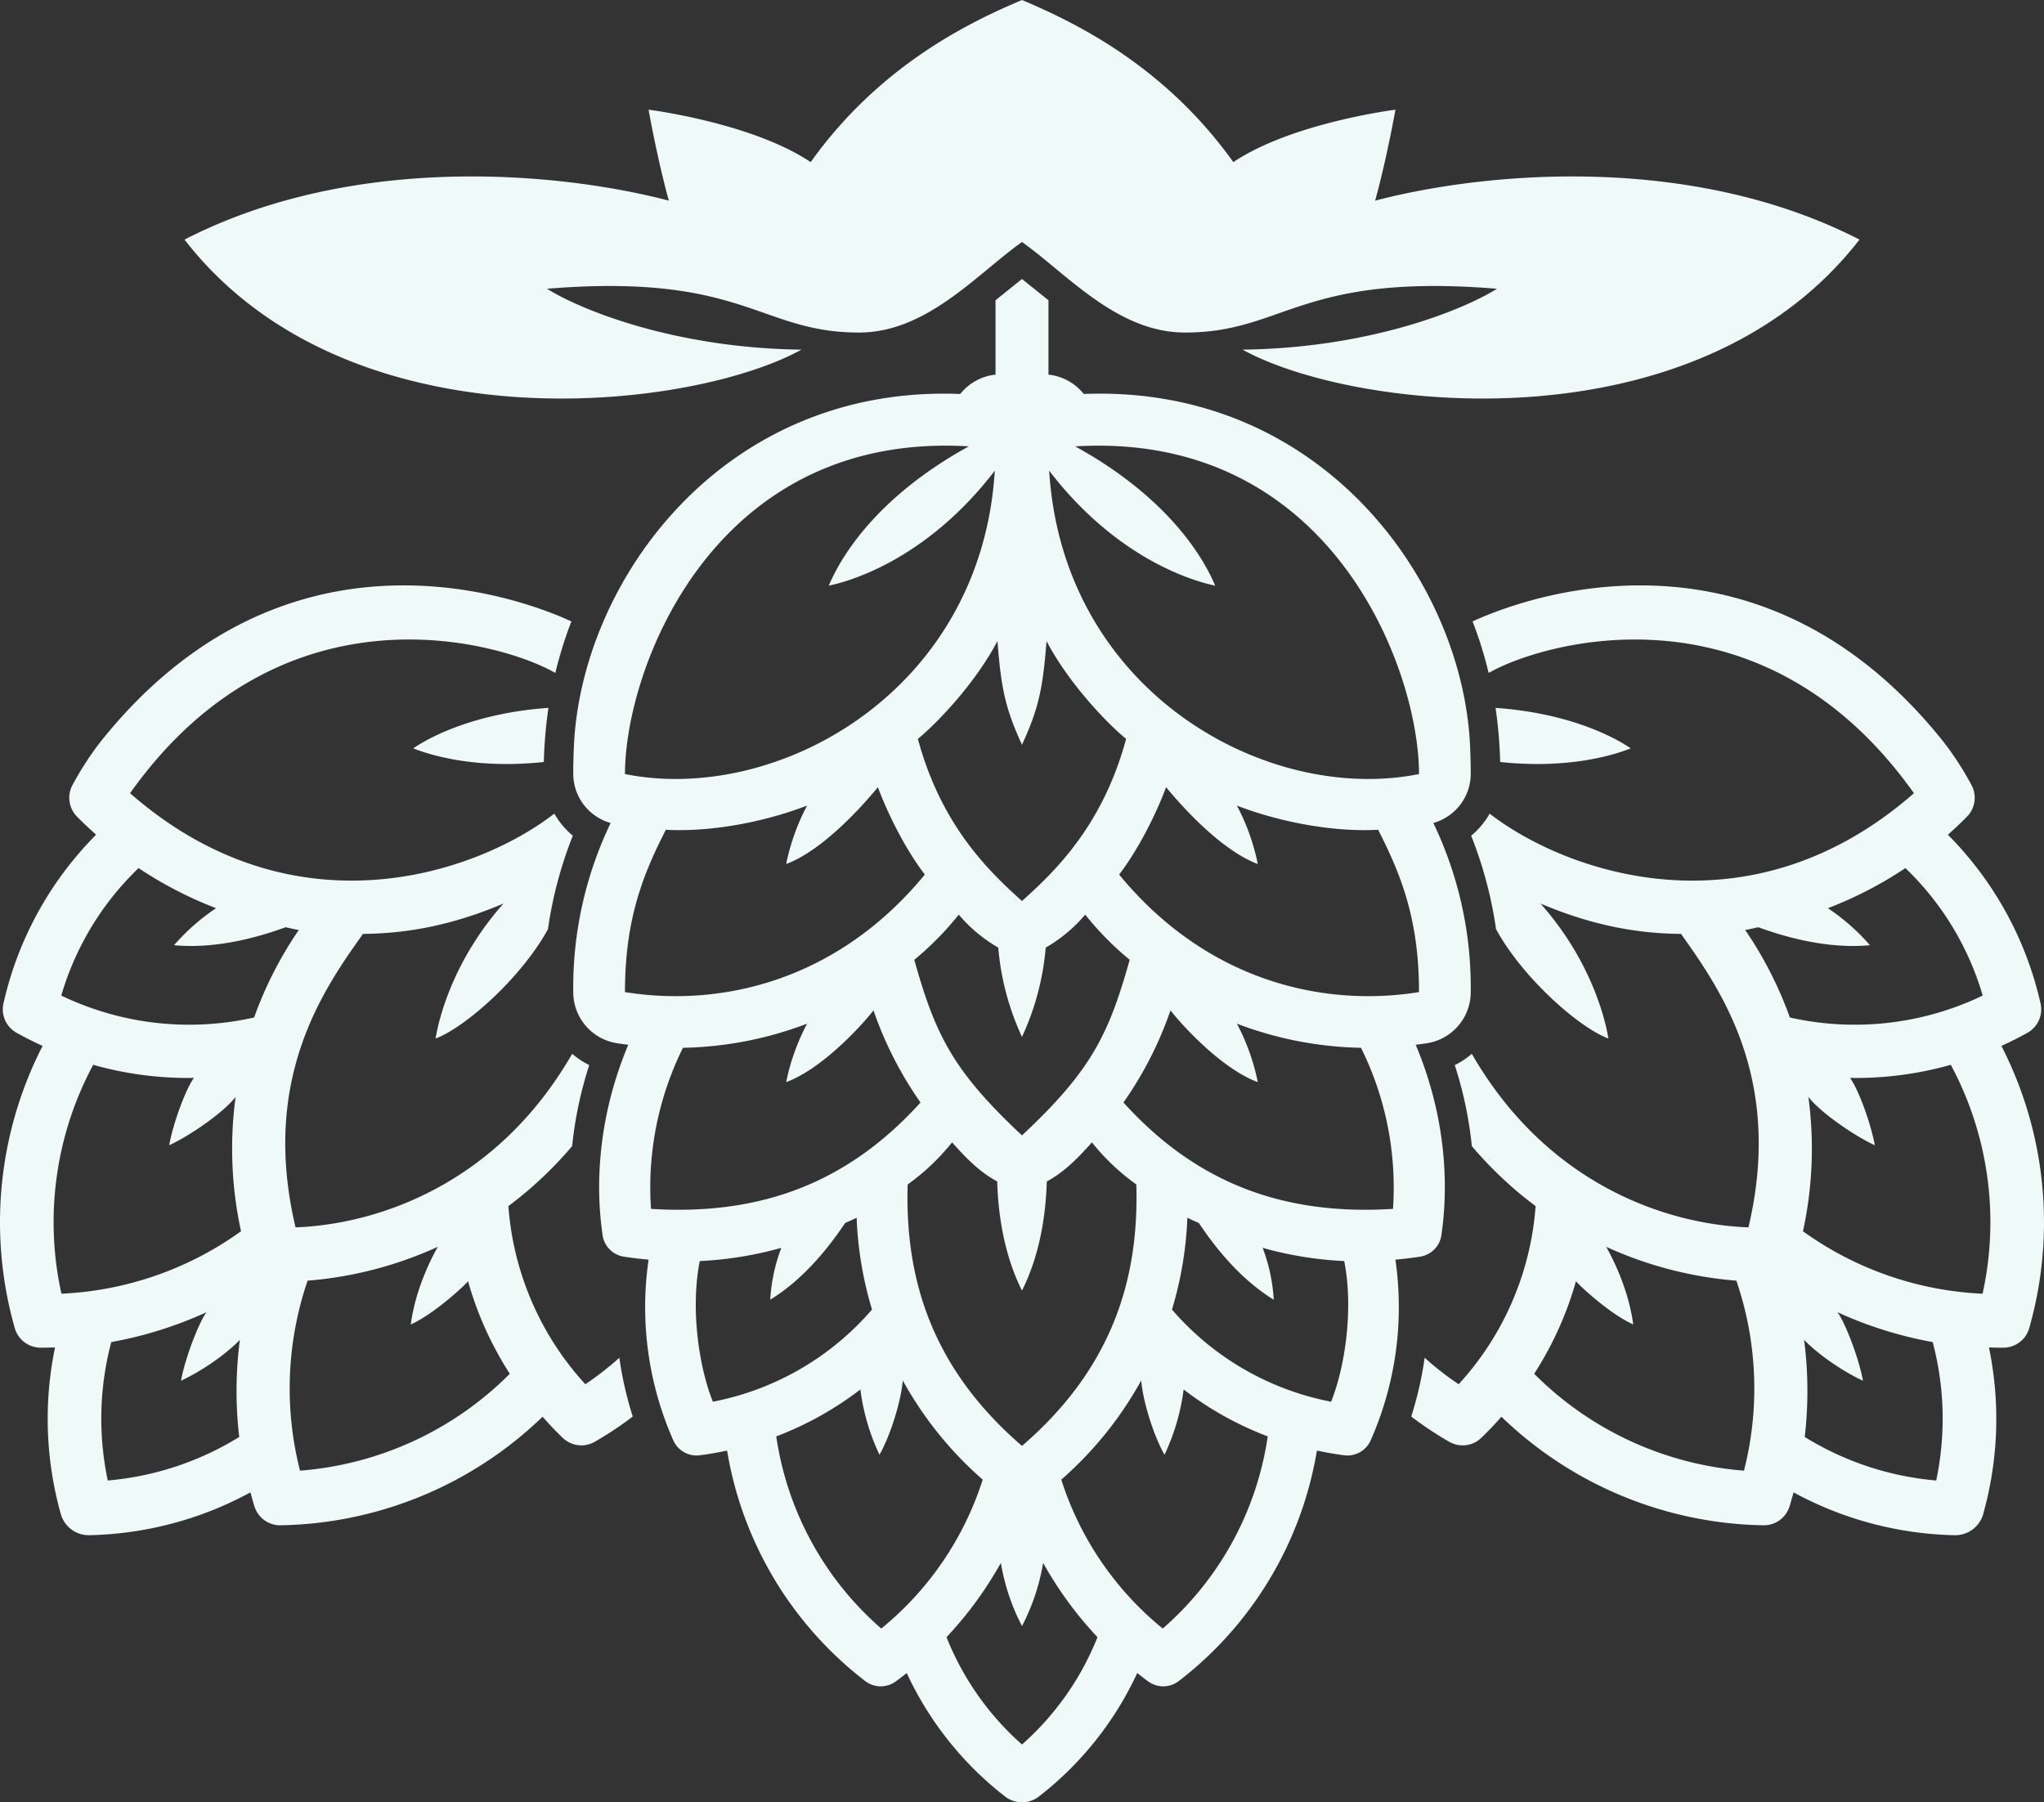 <svg id="Layer_1" data-name="Layer 1" xmlns="http://www.w3.org/2000/svg" viewBox="0 0 697.568 615.079">
  <rect x="0" y="0" width="697.568" height="615.079" fill="#333333" stroke="none"/>
  <defs>
    <style>
      .cls-1 {
        fill: #eff9f7;
      }
    </style>
  </defs>
  <path id="Group_1" data-name="Group 1" class="cls-1" d="M489.165,280.864a17.481,17.481,0,0,0,12.761-16.539c.027-2.936-.067-5.476-.186-8.794-2.026-56.481-50.342-124.278-131.886-121.079a17.726,17.726,0,0,0-12.039-6.6V102.467c-1.6-1.266-7.606-6.119-9.033-7.249-1.427,1.13-7.435,5.983-9.033,7.249V127.852a17.726,17.726,0,0,0-12.039,6.6c-81.544-3.2-129.86,64.6-131.886,121.079-.119,3.318-.213,5.858-.186,8.794a17.481,17.481,0,0,0,12.761,16.539,129.585,129.585,0,0,0-12.761,57.881,17.653,17.653,0,0,0,14.826,17.261c1.386.225,2.646.375,3.95.552-13.7,32.6-9.481,59.456-8.781,64.859a8.669,8.669,0,0,0,7.194,7.43c2.829.463,5.68.773,8.52,1.039a112.428,112.428,0,0,0,8.429,61.654,8.672,8.672,0,0,0,8.974,5.115c3.16-.391,6.288-.957,9.385-1.606a124.972,124.972,0,0,0,47.154,78.665,8.7,8.7,0,0,0,10.343.165c1.3-.937,2.551-1.925,3.817-2.913a113.825,113.825,0,0,0,33.868,42.369,9.437,9.437,0,0,0,10.93,0,113.825,113.825,0,0,0,33.868-42.369c1.266.988,2.521,1.976,3.817,2.913a8.7,8.7,0,0,0,10.343-.165,124.97,124.97,0,0,0,47.154-78.665c3.1.649,6.225,1.215,9.385,1.606a8.671,8.671,0,0,0,8.974-5.115,112.429,112.429,0,0,0,8.429-61.654c2.84-.266,5.691-.576,8.52-1.039a8.668,8.668,0,0,0,7.194-7.43c.7-5.4,4.924-32.259-8.781-64.859,1.3-.177,2.564-.327,3.95-.552A17.652,17.652,0,0,0,501.926,338.745,129.586,129.586,0,0,0,489.165,280.864Zm-148.763-62.084c1.237,15.5,2.443,22.516,8.38,35.389,5.937-12.873,7.143-19.89,8.38-35.389,7.717,14.768,21.308,28.676,27.152,33.375-7.906,29.26-23.745,44.782-35.532,55.333-11.786-10.551-27.626-26.073-35.532-55.333,5.844-4.699,19.435-18.607,27.152-33.375Zm8.38,168.7c-23.767-22.2-29.635-34.576-36.758-59.924a104.859,104.859,0,0,0,15.186-15.413,50.575,50.575,0,0,0,13.47,11.246,90.6,90.6,0,0,0,8.1,30.483,90.6,90.6,0,0,0,8.1-30.483,50.574,50.574,0,0,0,13.47-11.246,104.853,104.853,0,0,0,15.186,15.413c-7.119,25.345-12.987,37.725-36.754,59.92Zm39.024,16.754c.8,28.433-5.8,60.631-39.024,89.213-33.228-28.582-39.828-60.78-39.024-89.213a76.589,76.589,0,0,0,15.167-14.371c5.478,6.2,10.022,10.474,15.394,13.329.49,16.672,4.255,28.9,8.463,37.256,4.208-8.354,7.973-20.584,8.463-37.256,5.372-2.855,9.916-7.125,15.394-13.329a76.584,76.584,0,0,0,15.167,14.368Zm-57.19-251.9c-35.182,19.386-45.42,42.048-47.771,47.534,3.21-.678,31.67-6.6,56.659-39.241-4.683,75.773-74.585,113.929-126.214,103.538-.007-35.856,30.053-117.042,117.326-111.832ZM213.29,338.581c-.007-25.06,6.254-40.307,13.945-55.4,15.886.844,33.987-2.792,48.2-8.25a74.182,74.182,0,0,0-7.134,19.947c13.1-4.944,26.953-20.949,31.307-26.235,2.232,6.149,8.142,19.506,16.017,29.825C285.943,334.575,246.401,343.895,213.29,338.581Zm8.88,73.975a107.267,107.267,0,0,1,10.909-54.972,124.995,124.995,0,0,0,42.36-8.237,74.182,74.182,0,0,0-7.134,19.947c11.081-4.016,24.009-17.165,29.8-24.472a125.725,125.725,0,0,0,16.047,31.429C290.258,402.667,261.022,415.008,222.17,412.556Zm21.118,65.811c-4.45-10.985-7.829-30.891-4.477-48a124.557,124.557,0,0,0,27.839-4.512,58.972,58.972,0,0,0-3.779,17.7c11.288-6.954,19.755-17.51,25.524-26.141h-.005c1.309-.646,2.665-1.155,3.955-1.85a124.713,124.713,0,0,0,5.249,31.347,95.491,95.491,0,0,1-54.306,31.456Zm57.466,77.41a107.454,107.454,0,0,1-35.835-65.575,112.706,112.706,0,0,0,28.7-16.013h0a73.84,73.84,0,0,0,6.526,22.275c3.942-6.943,7.463-18.811,7.947-25.357a125.002,125.002,0,0,0,27.28,33.851,107.621,107.621,0,0,1-34.618,50.819Zm48.028,39.579a96.522,96.522,0,0,1-25.759-36.625,128.376,128.376,0,0,0,18.548-25.354,72.225,72.225,0,0,0,7.211,21.546,72.233,72.233,0,0,0,7.211-21.546,128.392,128.392,0,0,0,18.548,25.354,96.507,96.507,0,0,1-25.759,36.625Zm48.028-39.579a107.622,107.622,0,0,1-34.618-50.818,125.004,125.004,0,0,0,27.28-33.851c.484,6.546,4.005,18.414,7.947,25.357a73.84,73.84,0,0,0,6.526-22.275h0a112.706,112.706,0,0,0,28.7,16.013,107.456,107.456,0,0,1-35.835,65.574Zm57.466-77.41a95.492,95.492,0,0,1-54.306-31.449,124.711,124.711,0,0,0,5.249-31.347c1.29.695,2.646,1.2,3.955,1.85h-.005c5.769,8.631,14.236,19.187,25.524,26.141a58.973,58.973,0,0,0-3.779-17.7,124.558,124.558,0,0,0,27.839,4.512c3.352,17.102-.027,37.008-4.477,47.993Zm21.118-65.811c-38.852,2.452-68.088-9.889-91.984-36.305a125.721,125.721,0,0,0,16.047-31.429c5.793,7.307,18.721,20.456,29.8,24.472a74.184,74.184,0,0,0-7.134-19.947,124.995,124.995,0,0,0,42.36,8.237,107.266,107.266,0,0,1,10.911,54.972Zm-93.459-114.088c7.875-10.319,13.785-23.676,16.017-29.825,4.354,5.286,18.2,21.291,31.307,26.235a74.185,74.185,0,0,0-7.134-19.947c14.217,5.458,32.318,9.094,48.2,8.25,7.692,15.093,13.952,30.34,13.946,55.4-33.108,5.314-72.655-4.006-102.336-40.113Zm-23.874-137.841c24.989,32.643,53.448,38.563,56.658,39.241-2.351-5.486-12.589-28.148-47.771-47.534,87.27-5.211,117.333,75.975,117.327,111.831-51.632,10.391-121.532-27.765-126.214-103.538Zm324.971,196.324c3.033-1.4,6.041-2.884,8.965-4.54a9.147,9.147,0,0,0,4.391-9.976,118.634,118.634,0,0,0-31.616-57.562c2.24-2.012,4.462-4.066,6.57-6.238a9.149,9.149,0,0,0,1.427-10.821,106.05,106.05,0,0,0-9.339-14.451c-61.324-77.08-139.05-51.322-160.873-41.29a138.714,138.714,0,0,1,5.488,17.592c17.626-10.216,92.662-32.842,145.135,41.035-56.006,49.056-118.312,27.435-144.8,6.975a27.38,27.38,0,0,1-6.31,7.531,139.116,139.116,0,0,1,8.49,31.9c9.174,16.739,28.322,33.574,38.349,37.318-1.315-8.114-6.669-27.465-23.162-46.054,10.555,4.428,26.853,10.23,47.951,10.342,13.253,18.7,35.054,49.267,23.007,100.157-27.842-1.027-68.656-14.509-94.416-59.232a27.629,27.629,0,0,1-5.815,3.86,133.901,133.901,0,0,1,5.836,27.64,131.101,131.101,0,0,0,21.754,20.473,100.777,100.777,0,0,1-26.263,60.8,104.684,104.684,0,0,1-11.6-9.039,122.184,122.184,0,0,1-4.58,20.057,120.269,120.269,0,0,0,13.012,8.643,9.151,9.151,0,0,0,10.823-1.305c2.432-2.318,4.729-4.765,6.947-7.262a131.881,131.881,0,0,0,89.427,37.038,9.172,9.172,0,0,0,8.869-6.362c.511-1.61.954-3.236,1.405-4.87a120.102,120.102,0,0,0,55.346,14.623,9.95,9.95,0,0,0,9.264-6.871,120.108,120.108,0,0,0,2.074-57.207c1.694.042,3.379.09,5.067.069a9.172,9.172,0,0,0,8.663-6.641,131.883,131.883,0,0,0-9.486-96.332ZM595.181,501.895a113.401,113.401,0,0,1-71.6-33.058,116.641,116.641,0,0,0,14.262-31.614c.885,1.289,11.508,11.173,19.536,14.779-1.838-13.734-8.427-24.989-9.206-26.49a131.926,131.926,0,0,0,44.406,11.545A113.573,113.573,0,0,1,595.181,501.895Zm15.662-154.65a131.626,131.626,0,0,0-15.257-29.872c1.53-.221,3-.645,4.516-.918h-.006c4.915,1.741,21.394,7.72,38.071,6.113a72.832,72.832,0,0,0-14.343-12.628,134.725,134.725,0,0,0,26.445-13.678,98.499,98.499,0,0,1,26.38,43.5,100.786,100.786,0,0,1-65.806,7.483Zm49.929,158.009a101.889,101.889,0,0,1-44.861-14.852,135.281,135.281,0,0,0-.218-33.163v.009c4.415,4.616,12.641,10.5,20.095,13.96-1.477-8.086-6.229-20.092-8.7-23.38a135.705,135.705,0,0,0,32.49,10.185,101.856,101.856,0,0,1,1.198,47.242Zm15.83-63.745a113.572,113.572,0,0,1-61.293-21.314,131.932,131.932,0,0,0,1.844-45.845c3.977,5.143,15.222,13.037,22.676,16.5-1.476-8.086-5.912-19.695-8.471-22.985h0a118.972,118.972,0,0,0,34.4-4.47,113.4,113.4,0,0,1,10.848,78.115Zm-164.63-181.458a156.079,156.079,0,0,0-1.576-18.465c23.412,1.6,39.329,9.1,46.123,13.814-7.641,3.02-23.058,6.94-44.543,4.651ZM5.049,453.279a9.172,9.172,0,0,0,8.663,6.641c1.688.021,3.373-.027,5.067-.069a120.107,120.107,0,0,0,2.074,57.207,9.95,9.95,0,0,0,9.264,6.871,120.102,120.102,0,0,0,55.346-14.623c.451,1.634.894,3.26,1.405,4.87a9.173,9.173,0,0,0,8.87,6.362,131.884,131.884,0,0,0,89.427-37.038c2.217,2.5,4.514,4.944,6.946,7.262a9.151,9.151,0,0,0,10.823,1.305,120.272,120.272,0,0,0,13.012-8.643,122.176,122.176,0,0,1-4.58-20.057,104.683,104.683,0,0,1-11.6,9.039,100.77,100.77,0,0,1-26.262-60.8,131.131,131.131,0,0,0,21.753-20.473,133.899,133.899,0,0,1,5.836-27.64,27.629,27.629,0,0,1-5.815-3.86c-25.76,44.723-66.574,58.205-94.416,59.232-12.047-50.89,9.754-81.459,23.007-100.157,21.1-.112,37.4-5.914,47.951-10.342-16.493,18.589-21.847,37.94-23.162,46.054,10.027-3.744,29.175-20.579,38.349-37.318a139.119,139.119,0,0,1,8.49-31.9,27.38,27.38,0,0,1-6.31-7.531c-26.486,20.46-88.792,42.081-144.8-6.975,52.473-73.877,127.509-51.251,145.135-41.035a138.705,138.705,0,0,1,5.488-17.592c-21.822-10.032-99.549-35.79-160.873,41.29a106.042,106.042,0,0,0-9.339,14.451,9.149,9.149,0,0,0,1.427,10.821c2.108,2.172,4.33,4.226,6.57,6.238a118.636,118.636,0,0,0-31.616,57.562,9.147,9.147,0,0,0,4.391,9.976c2.924,1.656,5.932,3.143,8.965,4.54A131.883,131.883,0,0,0,5.049,453.279Zm99.937-16.222a131.925,131.925,0,0,0,44.406-11.545c-.779,1.5-7.368,12.756-9.206,26.49,8.028-3.606,18.651-13.49,19.536-14.779a116.636,116.636,0,0,0,14.263,31.616,113.4,113.4,0,0,1-71.6,33.058A113.573,113.573,0,0,1,104.986,437.057Zm-84.075-97.294a98.499,98.499,0,0,1,26.38-43.5,134.723,134.723,0,0,0,26.445,13.678,72.836,72.836,0,0,0-14.343,12.628c16.677,1.607,33.156-4.372,38.071-6.113h-.006c1.516.273,2.986.7,4.516.918a131.628,131.628,0,0,0-15.257,29.872,100.785,100.785,0,0,1-65.806-7.483Zm17.066,118.25a135.706,135.706,0,0,0,32.49-10.185c-2.469,3.288-7.221,15.294-8.7,23.38,7.454-3.463,15.68-9.344,20.095-13.96v-.009a135.274,135.274,0,0,0-.218,33.163,101.882,101.882,0,0,1-44.861,14.852,101.856,101.856,0,0,1,1.194-47.241Zm-6.17-94.619a118.974,118.974,0,0,0,34.4,4.47h0c-2.559,3.29-6.995,14.9-8.471,22.985,7.454-3.462,18.7-11.356,22.676-16.5a131.959,131.959,0,0,0,1.844,45.845,113.572,113.572,0,0,1-61.293,21.314,113.406,113.406,0,0,1,10.844-78.113Zm109.236-107.994c6.794-4.711,22.711-12.216,46.123-13.814a156.067,156.067,0,0,0-1.576,18.465c-21.487,2.289-36.904-1.632-44.547-4.651ZM469.369,68.459l-.067.016c3.867-13.864,6.928-31.042,6.928-31.042s-35.242,4.428-55.319,17.887h0a1.285,1.285,0,0,1-.082-.1c-23.575-32.959-54.12-47.643-72.046-55.22-17.926,7.577-48.471,22.261-72.046,55.22-.023.034-.055.066-.082.1h0c-20.077-13.459-55.319-17.887-55.319-17.887s3.062,17.178,6.928,31.042l-.067-.016c-37.626-9.824-107.619-16.273-165.23,13.308,55.619,71.756,171.784,58.6,210.134,37.783l.455-.228c-43-.51-75.107-13.407-86.869-20.78,67.238-5.482,72.411,14.946,106.453,14.946,23.174,0,40.216-19.938,55.644-30.9,15.428,10.966,32.47,30.9,55.644,30.9,34.042,0,39.216-20.428,106.453-14.946-11.761,7.373-43.865,20.27-86.869,20.78l.455.228c38.35,20.816,154.515,33.973,210.134-37.783C576.988,52.186,506.995,58.635,469.369,68.459Z"/>
</svg>
